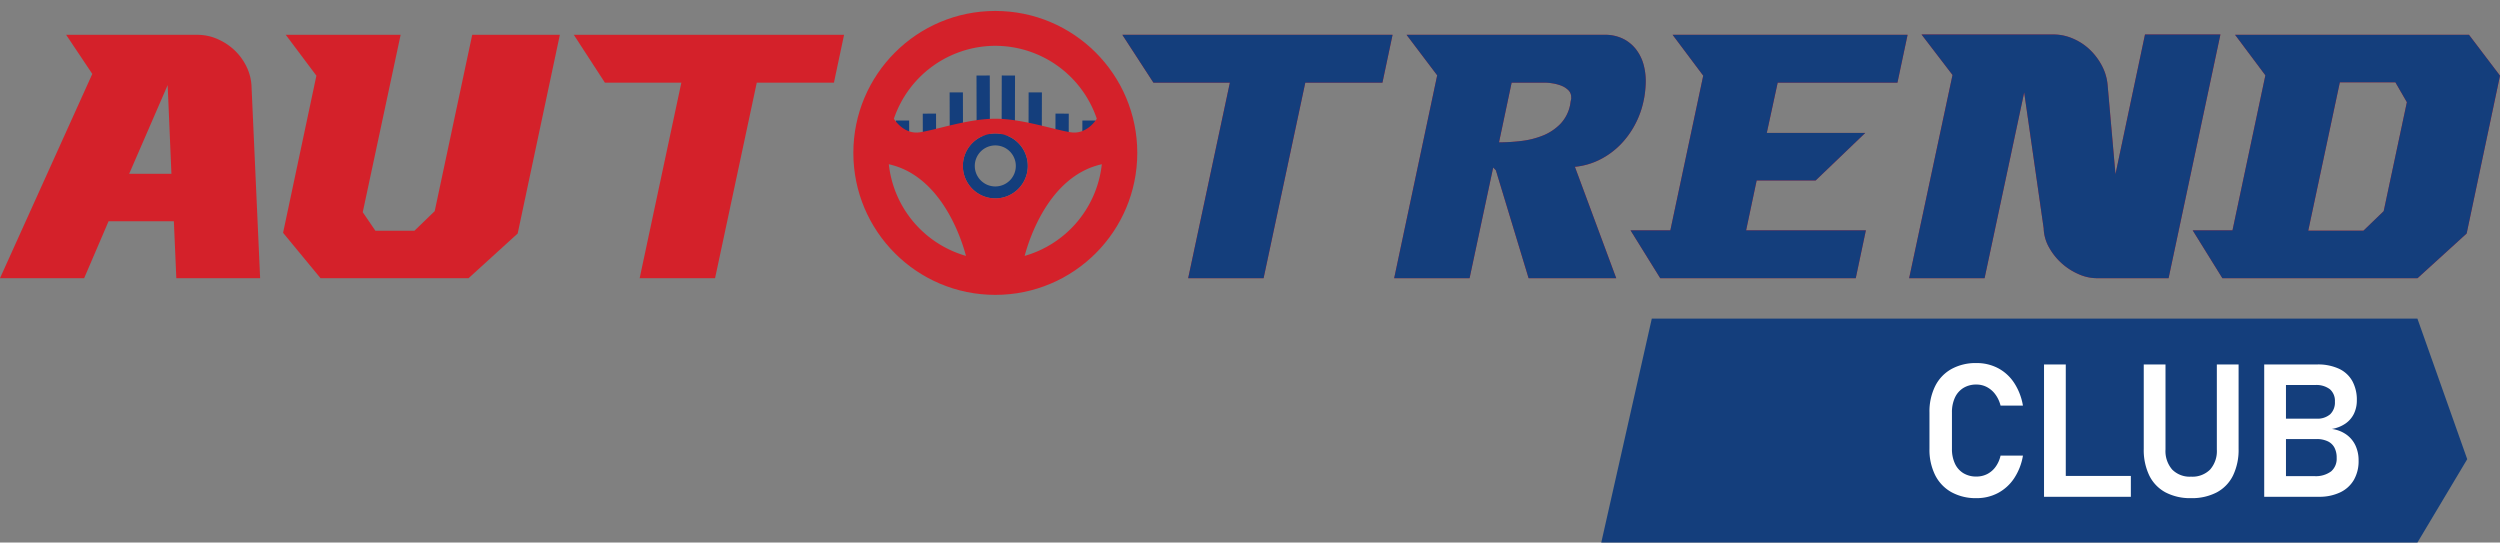 <svg xmlns="http://www.w3.org/2000/svg" width="415.755" height="90.23" viewBox="0 0 415.755 90.23">
  <rect x="0" y="0" width="415.755" height="90.23" fill="#808080" stroke="none"/>
  <g id="club" transform="translate(-360 -3984.385)">
    <path id="Path_160" data-name="Path 160" d="M0,47.448,15.349,13.479,11,6.976H32.833a8.274,8.274,0,0,1,3.256.667,9.868,9.868,0,0,1,2.809,1.8,9.415,9.415,0,0,1,2.021,2.672,8.241,8.241,0,0,1,.9,3.223l1.441,32.11H29.323l-.409-9.465H18.055l-4.061,9.465Zm27.882-32.11-6.4,14.749h7.026Z" transform="translate(360 3983.199)" fill="#d4212a"/>
    <path id="Path_161" data-name="Path 161" d="M76.264,6.976l-6.3,29.5,2.1,3.079h6.5L81.93,36.3,88.168,6.976h14.574L95.73,40.016l-8.168,7.431H62.942L56.714,39.9l5.541-26.129L57.16,6.976Z" transform="translate(350.362 3983.199)" fill="#d4212a"/>
    <path id="Path_162" data-name="Path 162" d="M132.848,14.931H120.133l-5.169-7.955h44.943l-1.684,7.955H145.39l-6.935,32.517H125.914Z" transform="translate(340.462 3983.199)" fill="#d4212a"/>
    <path id="Path_163" data-name="Path 163" d="M242.745,14.931H230.029L224.86,6.976H269.8l-1.683,7.955H255.287l-6.935,32.517H235.81Z" transform="translate(321.786 3983.199)" fill="#d4212a"/>
    <path id="Path_164" data-name="Path 164" d="M301.679,47.448l-5.442-17.942-.448-.466-3.924,18.407H279.324l7.153-33.736-5.095-6.736h32.923a6.794,6.794,0,0,1,3.11.668,6.254,6.254,0,0,1,2.17,1.8,7.312,7.312,0,0,1,1.241,2.584,10.517,10.517,0,0,1,.325,3.078c-.017.465-.056.939-.111,1.423s-.132.94-.225,1.365a14.744,14.744,0,0,1-1.423,3.977,14.416,14.416,0,0,1-2.444,3.368,12.965,12.965,0,0,1-3.37,2.469,11.692,11.692,0,0,1-4.2,1.219l6.872,18.523Zm2.754-32.517h-5.574l-2.1,9.929a31.191,31.191,0,0,0,3.724-.232,13.987,13.987,0,0,0,3.576-.9,8.511,8.511,0,0,0,2.886-1.917,6.38,6.38,0,0,0,1.658-3.28l.077-.523c.09-.348.115-.54.079-.58a1.585,1.585,0,0,0-.476-1.248,3.429,3.429,0,0,0-1.193-.755,7.045,7.045,0,0,0-1.437-.377,8.268,8.268,0,0,0-1.215-.117" transform="translate(312.53 3983.199)" fill="#d4212a"/>
    <path id="Path_165" data-name="Path 165" d="M345.9,39.493h19.916l-1.683,7.954H331.616l-4.936-7.954H333.3l5.468-25.723-5.093-6.795h39.077l-1.684,7.955H351.152l-1.815,8.361h16.374l-8.242,7.9h-9.814Z" transform="translate(304.482 3983.2)" fill="#d4212a"/>
    <path id="Path_166" data-name="Path 166" d="M401.631,16.546l-6.586,30.891H382.5l7.213-33.794-5.154-6.735h21.948a8.117,8.117,0,0,1,3.2.667,9.423,9.423,0,0,1,2.78,1.8,10.369,10.369,0,0,1,2.023,2.642,8.448,8.448,0,0,1,.986,3.195l1.315,14.922,4.911-23.226h12.542l-8.62,40.529H413.684a7.5,7.5,0,0,1-2.994-.667,10.343,10.343,0,0,1-2.809-1.8,10.2,10.2,0,0,1-2.11-2.641,6.9,6.9,0,0,1-.9-3.194Z" transform="translate(294.995 3983.211)" fill="#d4212a"/>
    <path id="Path_167" data-name="Path 167" d="M490.413,13.77l-5.546,26.246L476.7,47.448H444.242l-4.936-7.954h6.619l5.47-25.782-5.038-6.736h38.9Zm-31.89,25.782H467.7l3.37-3.252,3.855-18.117-1.912-3.309h-9.233Z" transform="translate(285.342 3983.199)" fill="#d4212a"/>
    <path id="Path_168" data-name="Path 168" d="M242.745,14.931H230.029L224.86,6.976H269.8l-1.683,7.955H255.287l-6.935,32.517H235.81Z" transform="translate(321.786 3983.199)" fill="#143e7c"/>
    <path id="Path_169" data-name="Path 169" d="M301.679,47.448l-5.442-17.942-.448-.466-3.924,18.407H279.324l7.153-33.736-5.095-6.736h32.923a6.794,6.794,0,0,1,3.11.668,6.254,6.254,0,0,1,2.17,1.8,7.312,7.312,0,0,1,1.241,2.584,10.517,10.517,0,0,1,.325,3.078c-.017.465-.056.939-.111,1.423s-.132.94-.225,1.365a14.744,14.744,0,0,1-1.423,3.977,14.416,14.416,0,0,1-2.444,3.368,12.965,12.965,0,0,1-3.37,2.469,11.692,11.692,0,0,1-4.2,1.219l6.872,18.523Zm2.754-32.517h-5.574l-2.1,9.929a31.191,31.191,0,0,0,3.724-.232,13.987,13.987,0,0,0,3.576-.9,8.511,8.511,0,0,0,2.886-1.917,6.38,6.38,0,0,0,1.658-3.28l.077-.523c.09-.348.115-.54.079-.58a1.585,1.585,0,0,0-.476-1.248,3.429,3.429,0,0,0-1.193-.755,7.045,7.045,0,0,0-1.437-.377,8.268,8.268,0,0,0-1.215-.117" transform="translate(312.53 3983.199)" fill="#143e7c"/>
    <path id="Path_170" data-name="Path 170" d="M345.9,39.493h19.916l-1.683,7.954H331.616l-4.936-7.954H333.3l5.468-25.723-5.093-6.795h39.077l-1.684,7.955H351.152l-1.815,8.361h16.374l-8.242,7.9h-9.814Z" transform="translate(304.482 3983.2)" fill="#143e7c"/>
    <path id="Path_171" data-name="Path 171" d="M401.631,16.546l-6.586,30.891H382.5l7.213-33.794-5.154-6.735h21.948a8.117,8.117,0,0,1,3.2.667,9.423,9.423,0,0,1,2.78,1.8,10.369,10.369,0,0,1,2.023,2.642,8.448,8.448,0,0,1,.986,3.195l1.315,14.922,4.911-23.226h12.542l-8.62,40.529H413.684a7.5,7.5,0,0,1-2.994-.667,10.343,10.343,0,0,1-2.809-1.8,10.2,10.2,0,0,1-2.11-2.641,6.9,6.9,0,0,1-.9-3.194Z" transform="translate(294.995 3983.211)" fill="#143e7c"/>
    <path id="Path_172" data-name="Path 172" d="M490.413,13.77l-5.546,26.246L476.7,47.448H444.242l-4.936-7.954h6.619l5.47-25.782-5.038-6.736h38.9Zm-31.89,25.782H467.7l3.37-3.252,3.855-18.117-1.912-3.309h-9.233Z" transform="translate(285.342 3983.199)" fill="#143e7c"/>
    <path id="Path_173" data-name="Path 173" d="M198.308,26.745a5.4,5.4,0,1,0,5.4,5.4,5.395,5.395,0,0,0-5.4-5.4m0,8.807a3.412,3.412,0,1,1,3.41-3.412,3.411,3.411,0,0,1-3.41,3.412" transform="translate(327.215 3979.84)" fill="#143e7c"/>
    <rect id="Rectangle_92" data-name="Rectangle 92" width="2.208" height="9.99" transform="translate(522.394 3996.945) rotate(-0.129)" fill="#143e7c"/>
    <path id="Path_175" data-name="Path 175" d="M92.095,0H219.414L227.7,23.384l-8.284,13.867H83.689Z" transform="translate(542.604 4037.364)" fill="#143e7c"/>
    <rect id="Rectangle_93" data-name="Rectangle 93" width="2.208" height="7.188" transform="translate(517.925 3999.757) rotate(-0.129)" fill="#143e7c"/>
    <rect id="Rectangle_94" data-name="Rectangle 94" width="2.208" height="3.671" transform="translate(513.458 4003.284) rotate(-0.129)" fill="#143e7c"/>
    <rect id="Rectangle_95" data-name="Rectangle 95" width="2.208" height="2.532" transform="translate(508.985 4004.433) rotate(-0.129)" fill="#143e7c"/>
    <rect id="Rectangle_96" data-name="Rectangle 96" width="9.99" height="2.208" transform="translate(526.571 4006.93) rotate(-89.871)" fill="#143e7c"/>
    <rect id="Rectangle_97" data-name="Rectangle 97" width="7.188" height="2.208" transform="translate(531.046 4006.94) rotate(-89.871)" fill="#143e7c"/>
    <rect id="Rectangle_98" data-name="Rectangle 98" width="3.671" height="2.208" transform="translate(535.522 4006.95) rotate(-89.871)" fill="#143e7c"/>
    <rect id="Rectangle_99" data-name="Rectangle 99" width="2.532" height="2.208" transform="translate(539.996 4006.96) rotate(-89.871)" fill="#143e7c"/>
    <path id="Path_174" data-name="Path 174" d="M194.74,3.147a22.818,22.818,0,1,0,22.817,22.818A22.844,22.844,0,0,0,194.74,3.147m0,5.007a17.84,17.84,0,0,1,16.877,12.13c-.032.054-1.6,2.64-4.272,2.259-2.7-.386-8.071-2.264-12.6-2.264s-9.908,1.878-12.6,2.264c-2.671.381-4.243-2.21-4.272-2.26A17.838,17.838,0,0,1,194.74,8.154M177.03,27.85c8.75,1.928,12.093,12.451,12.832,15.241A17.85,17.85,0,0,1,177.03,27.85m17.711,5.675a5.395,5.395,0,1,1,5.4-5.395,5.394,5.394,0,0,1-5.4,5.395m4.878,9.566c.739-2.79,4.081-13.312,12.832-15.241a17.852,17.852,0,0,1-12.832,15.241" transform="translate(330.783 3983.85)" fill="#d4212a"/>
    <ellipse id="Ellipse_15" data-name="Ellipse 15" cx="22.109" cy="22.109" rx="22.109" ry="22.109" transform="translate(503.414 3987.705)" fill="none" stroke="#d4212a" stroke-width="3"/>
    <rect id="Rectangle_100" data-name="Rectangle 100" width="415.755" height="78.755" transform="translate(360 3984.385)" fill="none"/>
    <path id="Path_176" data-name="Path 176" d="M9.93.227A8.341,8.341,0,0,1,5.775-.764,6.661,6.661,0,0,1,3.065-3.6a9.481,9.481,0,0,1-.946-4.375v-6.04A9.528,9.528,0,0,1,3.065-18.4a6.652,6.652,0,0,1,2.709-2.846,8.341,8.341,0,0,1,4.155-.991,7.6,7.6,0,0,1,3.595.848A7.257,7.257,0,0,1,16.2-18.944a9.869,9.869,0,0,1,1.461,3.777H13.941a5.276,5.276,0,0,0-.863-1.854,4.116,4.116,0,0,0-1.4-1.219,3.714,3.714,0,0,0-1.748-.424,4.04,4.04,0,0,0-2.172.568A3.7,3.7,0,0,0,6.35-16.484a5.74,5.74,0,0,0-.492,2.467v6.04A5.7,5.7,0,0,0,6.35-5.525a3.649,3.649,0,0,0,1.408,1.6,4.082,4.082,0,0,0,2.172.56,3.918,3.918,0,0,0,1.763-.4,3.917,3.917,0,0,0,1.4-1.188,5,5,0,0,0,.848-1.892h3.724A9.729,9.729,0,0,1,16.2-3.073,7.424,7.424,0,0,1,13.517-.628,7.506,7.506,0,0,1,9.93.227ZM21.17-22.009h3.618V0H21.17Zm1.7,18.542H35.61V0H22.865ZM45.624.227a8.8,8.8,0,0,1-4.253-.961,6.344,6.344,0,0,1-2.694-2.8,9.775,9.775,0,0,1-.923-4.427V-22.009h3.618V-7.856a4.668,4.668,0,0,0,1.113,3.33,4.107,4.107,0,0,0,3.141,1.181,4.152,4.152,0,0,0,3.164-1.181,4.648,4.648,0,0,0,1.12-3.33V-22.009h3.618V-7.962A9.775,9.775,0,0,1,52.6-3.534a6.333,6.333,0,0,1-2.7,2.8A8.878,8.878,0,0,1,45.624.227ZM59.6-3.436H66.1a4.261,4.261,0,0,0,2.815-.787,2.764,2.764,0,0,0,.923-2.225v-.045a3.557,3.557,0,0,0-.363-1.665,2.423,2.423,0,0,0-1.12-1.067A4.246,4.246,0,0,0,66.476-9.6H59.6v-3.391h6.872a3.254,3.254,0,0,0,2.286-.727,2.721,2.721,0,0,0,.787-2.1,2.554,2.554,0,0,0-.833-2.066,3.711,3.711,0,0,0-2.452-.7H59.6v-3.421h7.008a8.267,8.267,0,0,1,3.61.711,4.916,4.916,0,0,1,2.225,2.051,6.46,6.46,0,0,1,.749,3.2,5.084,5.084,0,0,1-.469,2.2,4.231,4.231,0,0,1-1.408,1.657,5.609,5.609,0,0,1-2.286.908,5.344,5.344,0,0,1,2.4.916A4.638,4.638,0,0,1,72.962-8.53a5.789,5.789,0,0,1,.522,2.49v.045A6.23,6.23,0,0,1,72.7-2.808,5.181,5.181,0,0,1,70.412-.727,8.04,8.04,0,0,1,66.87,0H59.6ZM57.788-22.009h3.618V0H57.788Z" transform="translate(678.755 4067)" fill="#fff"/>
  </g>
</svg>
